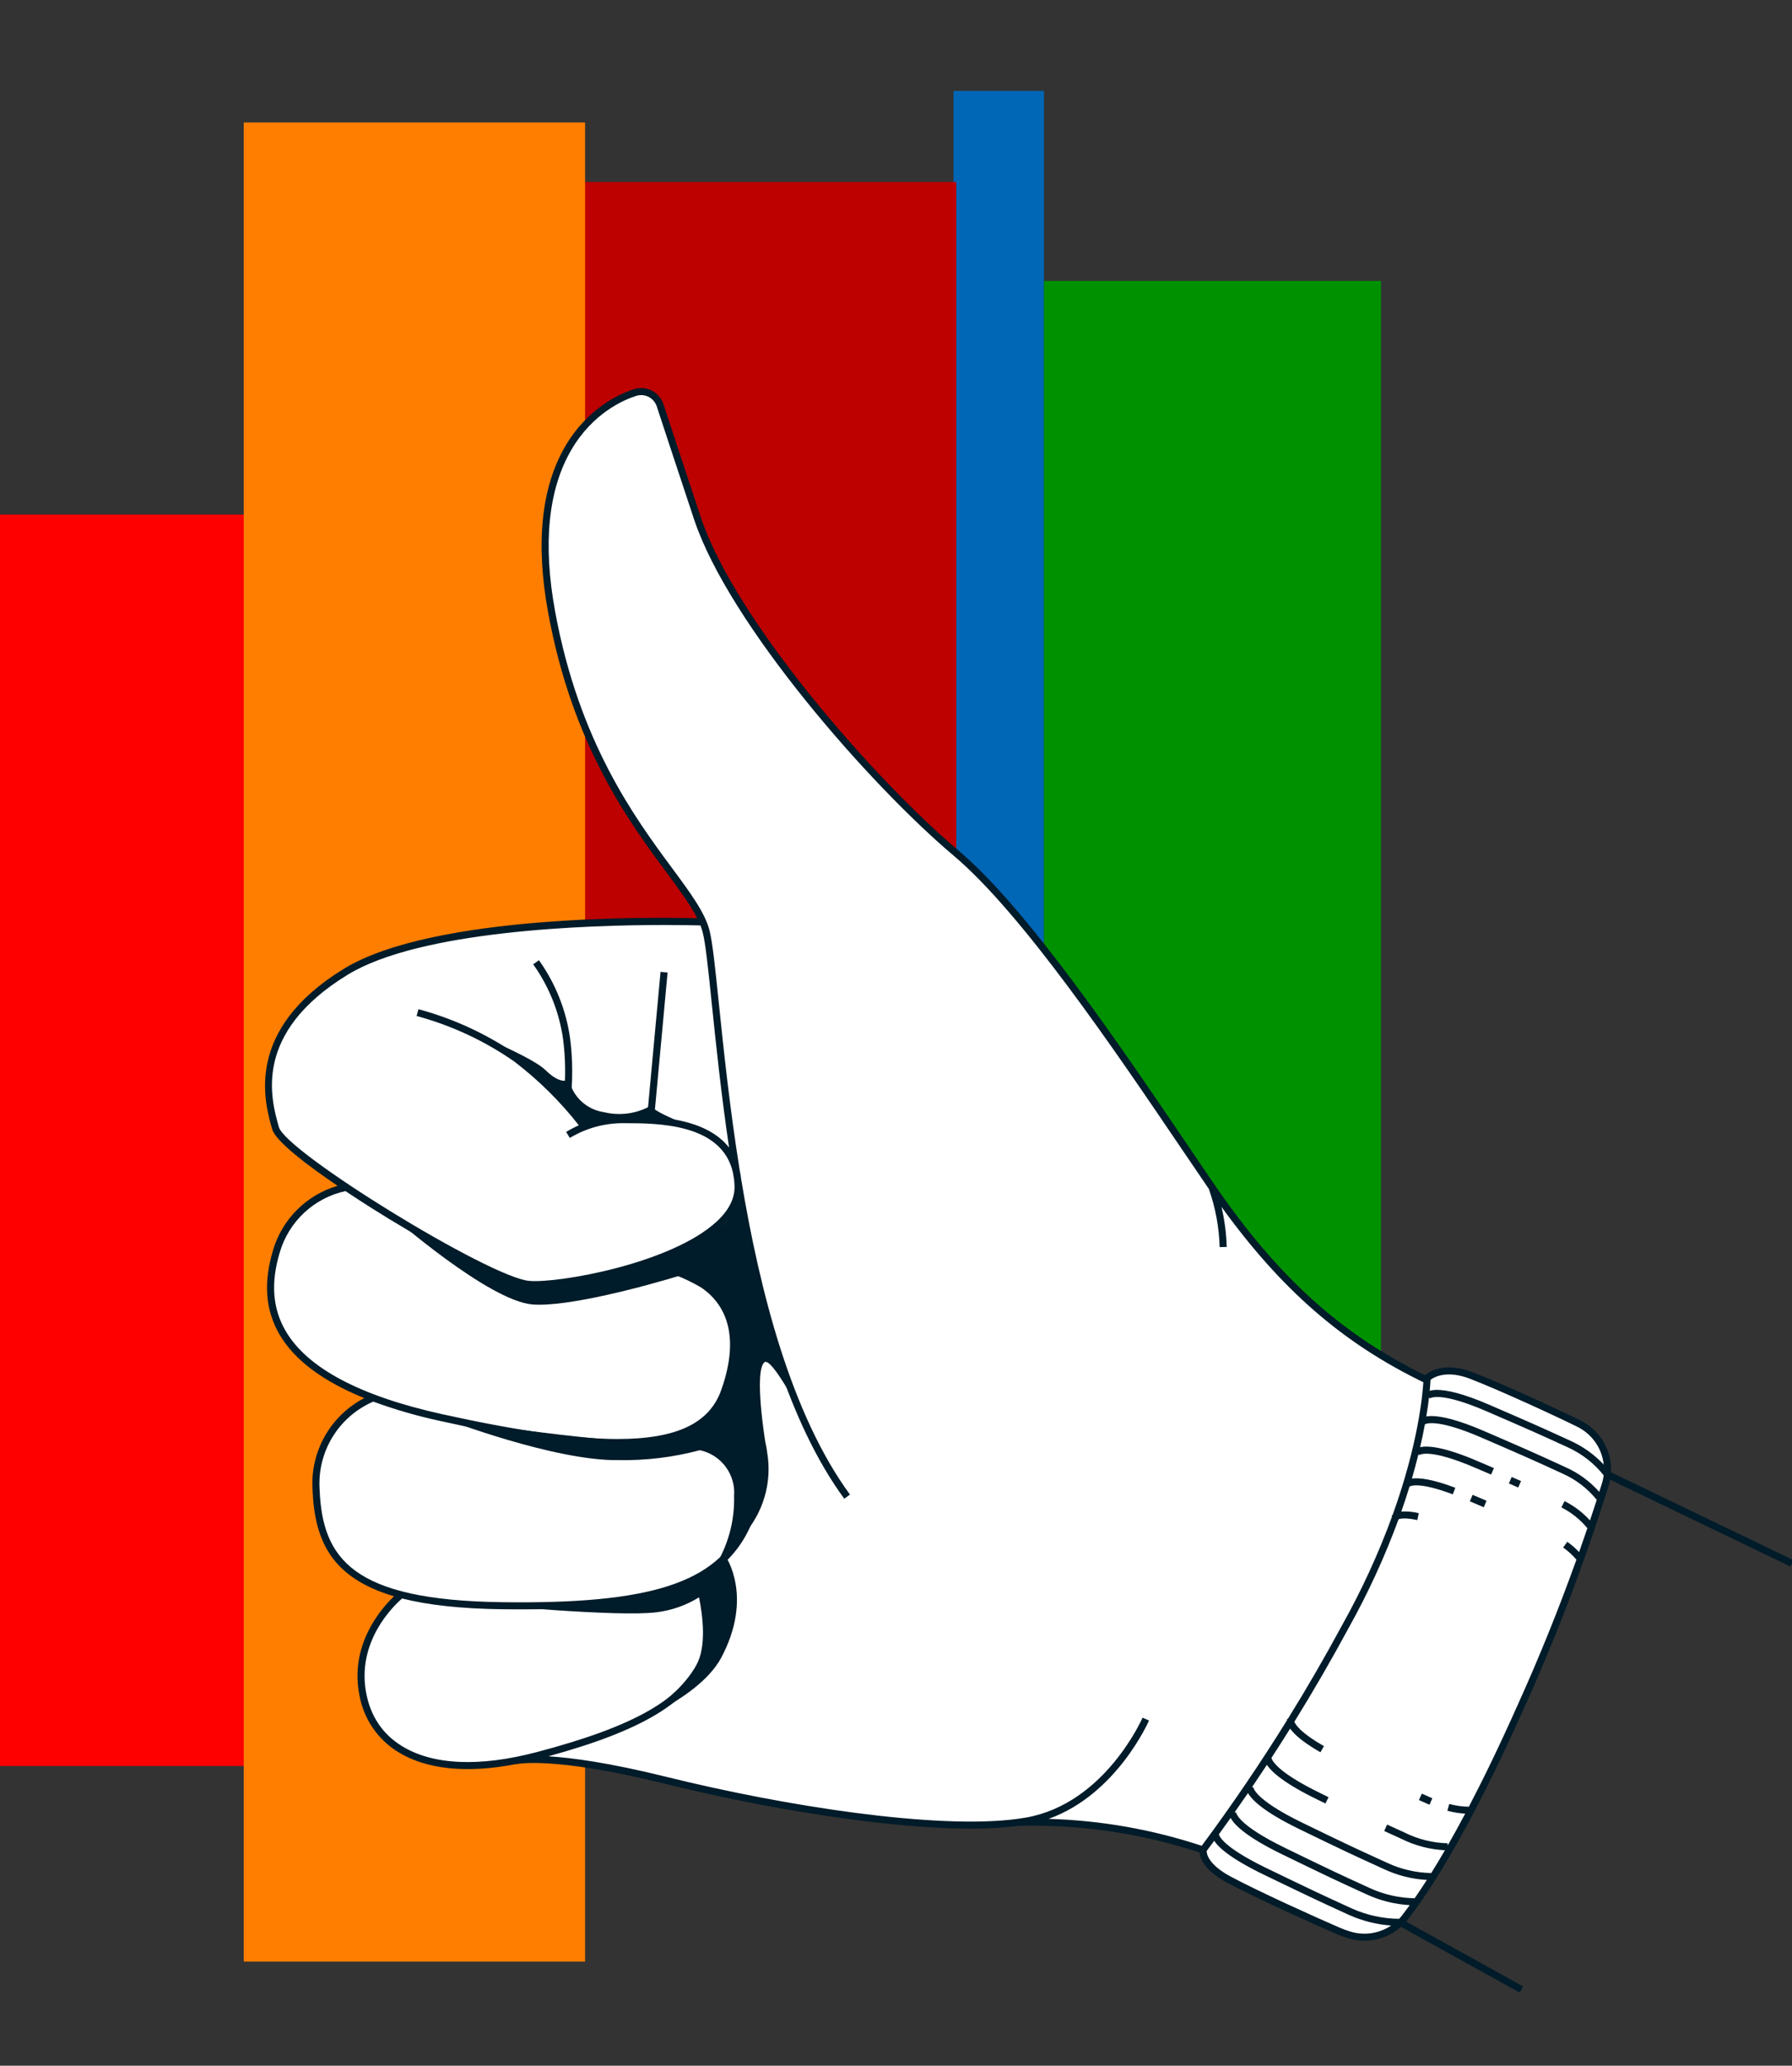 <svg width="289" height="333" viewBox="0 0 289 333" fill="none" xmlns="http://www.w3.org/2000/svg">
<rect x="0" y="0" width="289" height="333" fill="#333333" stroke="none"/>
<g clip-path="url(#clip0)">
<path d="M168.363 14.652H153.78V266.4H168.363V14.652Z" fill="#0066B6"/>
<g style="mix-blend-mode:multiply">
<path d="M39.309 82.95H-0.739V284.679H39.309V82.95Z" fill="#FF0000"/>
</g>
<g style="mix-blend-mode:multiply">
<path d="M154.221 29.343H93.91V281.923H154.221V29.343Z" fill="#BD0000"/>
</g>
<g style="mix-blend-mode:multiply">
<path d="M222.716 45.288H168.362V246.42H222.716V45.288Z" fill="#009100"/>
</g>
<g style="mix-blend-mode:multiply">
<path d="M94.359 19.745H39.31V316.215H94.359V19.745Z" fill="#FF7E00"/>
</g>
<path d="M254.859 229.671L254.425 229.445C251.145 227.827 242.36 223.799 237.251 221.766C232.802 220.016 230.539 221.766 230.144 222.124L229.898 222.331L229.616 222.199C215.891 215.593 205.655 206.182 195.342 191.125C193.985 189.243 192.552 187.022 191.044 184.782C180.185 168.784 165.311 146.857 154.207 137.465C140.727 126.041 118.124 100.274 112.524 83.542C109.169 73.435 107.397 68.034 106.492 65.286C106.244 64.537 105.727 63.906 105.04 63.516L104.776 63.366V63.065L104.569 63.272H104.305C103.69 63.087 103.035 63.087 102.42 63.272C99.271 64.269 83.831 70.8 88.94 98.637C92.711 119.868 101.911 132.139 107.925 140.27C109.838 142.674 111.553 145.23 113.052 147.911L113.392 148.627H112.619C105.625 148.438 70.107 147.911 55.76 156.701C39.943 166.394 43.261 177.649 44.449 181.884C44.901 183.408 48.691 186.665 54.855 190.862L55.685 191.408L54.724 191.69C52.325 192.383 50.14 193.667 48.368 195.423C46.596 197.179 45.294 199.351 44.581 201.74C43.788 203.879 43.467 206.163 43.64 208.437C43.812 210.711 44.474 212.92 45.58 214.915C47.918 218.906 52.48 222.293 59.135 224.985L60.096 225.361L59.173 225.832C56.573 227.157 54.415 229.207 52.959 231.732C51.504 234.258 50.813 237.151 50.972 240.061C51.217 246.931 52.97 253.725 63.923 256.849L64.734 257.075L64.131 257.659C62.396 259.24 56.929 265.037 58.475 273.186C58.786 274.987 59.475 276.703 60.495 278.22C61.515 279.738 62.843 281.024 64.395 281.995C68.787 284.743 74.99 285.458 83.021 283.877H83.153C84.133 283.689 90.317 282.842 107.284 287.039C121.385 290.521 141.727 294.266 156.526 294.266C159.046 294.282 161.565 294.137 164.066 293.833H166.253C175.554 293.785 184.8 295.254 193.627 298.181H193.853V298.426C194.193 299.442 194.743 300.376 195.467 301.167C196.191 301.958 197.074 302.589 198.057 303.018C202.582 305.427 211.989 309.7 215.778 311.318C216.339 311.554 216.912 311.761 217.494 311.94C218.921 312.381 220.441 312.427 221.892 312.072C223.344 311.718 224.671 310.976 225.732 309.926C225.989 309.685 226.223 309.42 226.43 309.135C230.2 304.298 236.497 294.492 245.074 275.257C249.363 265.793 253.17 256.119 256.48 246.272V246.14C257.065 244.39 257.555 242.846 257.988 241.51L258.667 239.458C258.853 238.846 258.966 238.215 259.006 237.576V237.463C259.128 235.905 258.802 234.345 258.068 232.965C257.333 231.585 256.22 230.443 254.859 229.671Z" fill="white"/>
<path d="M245.081 321.207L225.939 310.608C224.804 311.618 223.427 312.319 221.941 312.644C220.456 312.969 218.912 312.906 217.457 312.464C216.854 312.283 216.263 312.069 215.685 311.821C211.887 310.19 202.472 305.938 197.92 303.5C194.202 301.508 193.541 299.565 193.463 298.631C184.027 295.503 174.114 294.052 164.176 294.343C161.651 294.649 159.11 294.793 156.567 294.774C142.746 294.774 123.068 291.466 107.184 287.534C88.891 283.004 83.262 284.391 83.207 284.406L83.2 284.38C75.245 285.918 68.703 285.243 64.131 282.383C62.515 281.374 61.13 280.036 60.066 278.458C59.002 276.879 58.283 275.094 57.954 273.22C56.375 265.137 61.443 259.333 63.55 257.322C53.386 254.326 50.705 248.266 50.403 240.044C50.228 237.056 50.923 234.082 52.403 231.479C53.883 228.877 56.086 226.757 58.746 225.377C52.07 222.663 47.499 219.247 45.104 215.165C42.8 211.237 42.45 206.779 44.036 201.538C44.759 199.075 46.092 196.833 47.911 195.019C49.73 193.205 51.977 191.877 54.445 191.158C49.6 187.867 44.444 183.98 43.882 182.001C42.643 177.636 39.353 166.042 55.444 156.179C69.936 147.296 106.026 147.856 112.448 148.03C111.374 145.894 109.583 143.473 107.466 140.609C101.428 132.443 92.302 120.102 88.399 98.739C86.359 87.603 87.283 78.593 91.149 71.959C94.821 65.656 100.146 63.405 102.265 62.73C103.213 62.432 104.241 62.519 105.126 62.971C106.01 63.422 106.682 64.204 106.995 65.145L107.447 66.522C108.449 69.567 110.16 74.767 113.027 83.4C118.63 100.145 141.127 125.763 154.536 137.069C165.697 146.479 180.608 168.481 191.495 184.545C192.996 186.76 194.429 188.874 195.774 190.842C195.806 190.889 195.839 190.937 195.871 190.984L195.915 190.968C195.935 191.024 195.955 191.079 195.975 191.134C206.155 205.927 216.302 215.086 229.819 221.687C230.296 221.264 232.793 219.379 237.532 221.218C242.516 223.151 251.392 227.258 254.753 228.917L255.197 229.148C256.658 229.943 257.865 231.132 258.681 232.579C259.496 234.027 259.886 235.675 259.807 237.333L289.247 251.5L288.753 252.524L259.666 238.527C259.595 238.909 259.498 239.285 259.377 239.654C255.561 251.86 251.002 263.821 245.725 275.472C237.131 294.743 230.804 304.595 227.011 309.465C226.931 309.567 226.849 309.668 226.765 309.766L245.633 320.213L245.081 321.207ZM194.596 298.388C194.597 298.787 194.819 300.549 198.458 302.498C202.98 304.921 212.352 309.153 216.134 310.777C216.674 311.009 217.226 311.208 217.788 311.376C218.886 311.712 220.045 311.799 221.181 311.63C222.317 311.462 223.401 311.042 224.354 310.402C222.008 310.233 219.709 309.655 217.563 308.694L215.994 307.974C213.115 306.655 211.529 305.928 203.879 302.23C198.589 299.674 196.55 297.876 195.819 296.731C195.413 297.286 195.005 297.838 194.596 298.388ZM196.588 295.676C196.599 295.828 196.892 297.591 204.375 301.208C212.015 304.9 213.597 305.625 216.469 306.942L218.033 307.659C220.426 308.73 223.015 309.295 225.638 309.318C225.804 309.143 225.962 308.96 226.112 308.767C226.499 308.27 226.913 307.719 227.354 307.113C224.962 306.977 222.618 306.395 220.441 305.397L218.793 304.642C216.005 303.365 214.321 302.595 206.762 298.917C201.061 296.143 199.093 294.217 198.469 293.054C197.847 293.932 197.22 294.806 196.588 295.676ZM199.349 292.132C199.348 292.156 199.363 294.053 207.261 297.896C214.808 301.568 216.487 302.336 219.267 303.609L220.917 304.365C223.186 305.405 225.646 305.964 228.142 306.005C228.755 305.126 229.412 304.145 230.114 303.051C227.722 302.918 225.377 302.328 223.208 301.311C222.45 300.962 221.805 300.668 221.202 300.393C218.625 299.218 216.762 298.368 209.533 294.852C203.912 292.117 201.92 290.206 201.268 289.038C200.558 290.075 199.842 291.107 199.119 292.134L199.332 292.204C199.341 292.181 199.347 292.157 199.349 292.132ZM202.121 288.067C202.12 288.09 202.133 289.988 210.032 293.83C217.248 297.341 219.105 298.188 221.675 299.36C222.279 299.635 222.925 299.93 223.689 300.281C225.922 301.329 228.351 301.894 230.818 301.939C231.515 300.824 232.252 299.598 233.029 298.263C230.635 298.147 228.291 297.543 226.14 296.488L223.233 295.158L223.706 294.126L226.629 295.462C228.762 296.511 231.097 297.084 233.474 297.142L233.466 297.506C234.36 295.946 235.303 294.238 236.296 292.366C235.325 292.311 234.362 292.154 233.424 291.896L233.725 290.801C234.755 291.083 235.816 291.234 236.884 291.25C239.224 286.776 241.828 281.416 244.686 275.007C248.177 267.305 251.372 259.41 254.235 251.416C253.605 250.68 252.887 250.024 252.097 249.464L252.756 248.538C253.446 249.027 254.087 249.584 254.668 250.198C255.121 248.917 255.565 247.635 256 246.351C254.851 244.955 253.425 243.812 251.812 242.995L252.325 241.981C253.869 242.763 255.257 243.82 256.421 245.099C256.791 243.993 257.154 242.885 257.511 241.775C256.046 239.962 254.173 238.52 252.044 237.568C251.329 237.242 250.728 236.966 250.166 236.708C247.627 235.544 245.949 234.775 238.854 231.717C232.263 228.877 230.257 229.377 229.799 229.595C229.592 230.715 229.338 231.951 229.026 233.291C230.317 233.009 232.982 233.238 238.457 235.605L240.925 236.658L240.477 237.703L238.007 236.649C230.258 233.3 228.854 234.577 228.84 234.59C228.854 234.574 228.867 234.556 228.878 234.537L228.747 234.458C228.446 235.679 228.097 236.976 227.7 238.349C228.864 238.19 230.957 238.414 234.7 239.83L234.297 240.893C229.132 238.94 227.62 239.466 227.316 239.635C226.922 240.921 226.482 242.269 225.992 243.667C226.94 243.611 227.891 243.699 228.812 243.928L228.571 245.039C226.676 244.628 225.857 244.789 225.547 244.912C223.316 250.988 220.607 256.878 217.444 262.527C214.703 267.603 211.805 272.61 208.75 277.547C208.929 278.025 209.751 279.332 213.516 281.482L212.95 282.469C210.069 280.822 208.696 279.555 208.064 278.65C207.075 280.233 206.071 281.807 205.052 283.372C205.128 283.74 205.87 285.622 212.954 289.068L214.257 289.71L213.754 290.729L212.453 290.089C207.164 287.516 205.089 285.672 204.319 284.491C203.529 285.693 202.729 286.889 201.922 288.079L202.104 288.139C202.112 288.116 202.118 288.091 202.121 288.067ZM194.042 298.2L194.075 298.206L193.986 298.14L193.971 298.185L194.042 298.2ZM169.104 293.206C177.505 293.444 185.827 294.906 193.804 297.547C198.653 291.016 203.251 284.249 207.559 277.309C207.561 277.223 207.576 277.137 207.603 277.055L207.697 277.086C210.767 272.131 213.683 267.096 216.446 261.981C219.593 256.361 222.288 250.501 224.504 244.454L224.416 244.409C224.466 244.317 224.531 244.235 224.608 244.166C228.702 232.807 229.424 224.888 229.549 222.74L229.517 222.804C216.581 216.525 206.698 207.973 196.989 194.546C197.491 196.666 197.775 198.832 197.834 201.009L196.696 201.04C196.609 197.84 196.021 194.674 194.952 191.655C194.913 191.598 194.874 191.541 194.834 191.483C193.488 189.514 192.054 187.398 190.552 185.182C179.702 169.173 164.843 147.246 153.802 137.937C140.293 126.547 117.616 100.7 111.946 83.76C109.079 75.123 107.368 69.922 106.366 66.876L105.913 65.5C105.695 64.842 105.226 64.297 104.608 63.981C103.99 63.666 103.273 63.605 102.611 63.813C100.618 64.448 95.606 66.569 92.133 72.53C88.408 78.923 87.528 87.673 89.519 98.534C93.375 119.639 102.406 131.853 108.382 139.935C111.336 143.929 113.669 147.084 114.414 149.952C114.909 151.86 115.337 155.998 115.929 161.726C116.684 169.022 117.67 178.555 119.308 188.739C119.405 189.174 119.477 189.615 119.524 190.059C122.516 208.12 127.595 227.987 137.077 240.929L136.158 241.6C127.215 229.393 122.15 211.184 119.061 194.057C118.444 195.459 117.53 196.711 116.381 197.726C113.895 200.035 110.197 201.94 106.181 203.444C108.819 204.149 111.348 205.21 113.7 206.596C117.403 209.134 121.015 214.276 117.378 224.479C116.78 226.212 115.763 227.772 114.418 229.02C115.959 229.421 117.417 230.088 118.728 230.991C122.337 233.507 125.107 237.074 120.998 246.074C119.683 249.054 117.579 251.619 114.913 253.494C115.397 254.071 115.7 254.777 115.786 255.525C115.808 255.686 115.842 255.882 115.88 256.101C116.216 258.025 116.84 261.605 114.08 267.735C111.052 274.462 103.579 278.964 88.431 283.12C92.214 283.344 98.251 284.151 107.458 286.43C126.496 291.144 150.98 294.959 164.087 293.209L164.089 293.209C164.573 293.144 165.041 293.072 165.494 292.991C178.188 290.74 184.202 277.034 184.262 276.896L185.308 277.343C185.252 277.474 180.071 289.304 169.104 293.206ZM196.538 295.746L196.56 295.755C196.571 295.731 196.58 295.706 196.586 295.68C196.57 295.702 196.554 295.723 196.538 295.746ZM64.846 257.677C63.472 258.867 57.438 264.64 59.071 273.002C59.791 276.688 61.697 279.52 64.735 281.421C69.73 284.544 77.306 284.891 86.645 282.424C102.426 278.254 110.074 273.863 113.042 267.269C115.659 261.457 115.074 258.099 114.759 256.296C114.718 256.061 114.682 255.851 114.656 255.665C114.592 255.091 114.347 254.553 113.956 254.128C107.542 258.119 97.246 259.638 80.882 259.412C74.222 259.321 68.971 258.725 64.846 257.677ZM60.2 225.944C57.488 227.115 55.202 229.091 53.653 231.604C52.104 234.116 51.366 237.044 51.54 239.989C51.956 251.326 56.894 257.946 80.898 258.276C104.997 258.608 115.593 255.172 119.962 245.603C124.244 236.223 120.386 233.532 118.08 231.925C116.641 230.934 115.01 230.255 113.293 229.932C105.93 235.18 90.865 233.452 71.058 229.077C67.37 228.288 63.741 227.241 60.2 225.944ZM230.864 228.272C232.387 228.272 234.961 228.802 239.305 230.674C246.412 233.737 248.095 234.508 250.64 235.676C251.202 235.933 251.802 236.209 252.512 236.532C254.576 237.456 256.419 238.807 257.919 240.497C258.045 240.101 258.169 239.704 258.293 239.308C258.452 238.823 258.563 238.324 258.624 237.818C257.099 235.904 255.147 234.374 252.924 233.349L251.198 232.56C248.645 231.391 246.958 230.619 239.74 227.501C232.035 224.174 230.608 225.429 230.589 225.448C230.604 225.432 230.617 225.414 230.628 225.395L230.457 225.29C230.356 226.146 230.216 227.166 230.02 228.338C230.299 228.292 230.581 228.27 230.864 228.272ZM231.766 224.056C233.287 224.056 235.857 224.586 240.191 226.458C247.421 229.581 249.112 230.355 251.673 231.527L253.398 232.316C255.371 233.225 257.149 234.508 258.634 236.092C258.503 234.855 258.073 233.668 257.381 232.633C256.689 231.598 255.756 230.746 254.662 230.151L254.237 229.93C250.904 228.284 242.073 224.198 237.12 222.277C233.306 220.797 231.264 222.002 230.703 222.43C230.69 222.747 230.656 223.346 230.574 224.201C230.963 224.097 231.364 224.048 231.766 224.056ZM55.708 192.007C53.221 192.551 50.926 193.753 49.064 195.487C47.202 197.221 45.842 199.424 45.127 201.863C43.637 206.788 43.951 210.95 46.087 214.591C49.578 220.542 58.063 225.043 71.304 227.968C83.335 230.625 92.617 231.973 99.577 231.973C109.232 231.974 114.421 229.382 116.306 224.097C118.993 216.56 117.88 210.84 113.088 207.554C110.335 205.936 107.333 204.783 104.203 204.144C96.506 206.724 88.203 207.879 85.232 207.614C81.784 207.304 71.427 201.791 62.693 196.463C61.581 195.785 58.802 194.069 55.708 192.007ZM107.117 149.11C94.86 149.11 67.753 149.966 56.039 157.147C40.683 166.56 43.692 177.163 44.977 181.691C46.13 185.751 78.943 205.909 85.334 206.482C90.012 206.898 108.272 203.706 115.606 196.894C117.533 195.104 118.493 193.217 118.459 191.285C118.453 190.903 118.43 190.535 118.391 190.182C118.328 189.8 118.266 189.418 118.204 189.038C116.431 181.059 105.936 181.059 100.676 181.059C97.583 181.017 94.54 181.842 91.894 183.442L91.302 182.471C91.962 182.07 92.648 181.713 93.355 181.403C90.319 177.53 86.8 174.061 82.883 171.08C78.109 167.766 72.799 165.297 67.186 163.78L67.484 162.683C73.231 164.237 78.666 166.767 83.552 170.162C86.195 172.171 88.663 174.4 90.93 176.825C91.249 173.722 91.208 170.594 90.808 167.501C90.194 163.156 88.541 159.023 85.989 155.45L86.915 154.789C89.574 158.513 91.296 162.821 91.935 167.35C92.391 170.865 92.395 174.425 91.947 177.941C92.816 178.92 93.651 179.927 94.454 180.963C96.441 180.243 98.542 179.89 100.655 179.923C101.676 179.94 102.966 179.923 104.372 179.992L106.528 156.667L107.661 156.771L105.509 180.063C109.777 180.386 114.834 181.457 117.58 184.998C116.29 176.278 115.456 168.212 114.797 161.842C114.21 156.164 113.786 152.062 113.312 150.237C113.217 149.879 113.102 149.527 112.966 149.182C112.158 149.159 110.066 149.11 107.117 149.11ZM230.54 290.929L228.834 290.172L229.304 289.137L230.991 289.886L230.54 290.929ZM239.289 242.973L237.045 242.013L237.494 240.969L239.737 241.928L239.289 242.973ZM244.846 239.791L243.338 239.132L243.794 238.091L245.302 238.749L244.846 239.791Z" fill="#001B29"/>
<path d="M94.351 181.714C96.452 181.185 98.587 180.801 100.742 180.566C104.515 180.273 108.309 180.734 111.902 181.921C111.902 181.921 109.678 180.867 107.83 180.039C106.769 179.573 105.758 178.999 104.814 178.326C102.55 179.556 99.908 179.898 97.405 179.286C96.037 179.087 94.762 178.476 93.751 177.534C92.74 176.593 92.042 175.365 91.749 174.016C91.749 174.016 90.561 175.051 87.979 172.51C85.396 169.97 72.501 164.982 72.501 164.982C77.592 167.126 82.358 169.97 86.659 173.433C89.502 175.921 92.08 178.696 94.351 181.714Z" fill="#001B29"/>
<path d="M131.301 231.835C129.849 228.767 128.021 224.796 126.531 221.013C123.496 213.315 119.594 193.534 119.594 193.534C119.462 192.574 119.311 191.934 119.311 191.934C118.88 193.358 118.345 194.748 117.709 196.093C116.672 198.22 112.317 200.046 112.317 200.046C112.317 200.046 94.558 207.311 87.922 207.085C77.44 206.709 63.282 196.093 63.282 196.093C63.282 196.093 78.835 209.739 85.905 210.285C91.561 210.718 104.116 207.349 110.187 205.466C111.767 206.201 113.292 207.051 114.749 208.007C117.011 209.607 117.577 211.922 118.519 217.004C118.726 219.546 118.237 222.096 117.105 224.382C116.011 226.69 114.304 228.656 112.171 230.066C110.037 231.476 107.559 232.277 105.002 232.381C96.085 232.532 71.841 228.767 71.841 228.767C71.841 228.767 89.393 235.505 99.667 235.374C104.119 235.462 108.562 234.923 112.864 233.774C114.529 234.129 116.009 235.078 117.025 236.442C118.041 237.807 118.526 239.494 118.387 241.189C118.484 244.903 117.565 248.573 115.729 251.805L113.844 253.31C113.844 253.31 109.263 256.435 99.102 257.978C92.097 258.902 85.017 259.123 77.968 258.637C77.968 258.637 99.686 260.707 105.907 259.898C108.33 259.6 110.66 258.778 112.732 257.489C113.354 260.557 113.957 265.45 112.298 268.424C108.528 275.2 99.309 278.832 99.309 278.832C99.309 278.832 112.336 274.465 116.276 267.295C121.611 257.357 116.992 250.845 116.992 250.845L116.408 251.334C117.011 250.694 117.954 249.678 119.123 248.247C120.861 246.554 122.19 244.487 123.01 242.205C123.83 239.922 124.119 237.483 123.854 235.072C123.741 234.131 123.591 233.19 123.421 232.437C123.421 232.437 121.536 220.938 123.308 219.582C124.401 218.848 128.53 226.377 131.301 231.835ZM121.536 242.996C121.837 241.867 122.139 240.625 122.403 239.232C122.311 240.449 122.044 241.647 121.611 242.789L121.536 242.996Z" fill="#001B29"/>
<path d="M131.301 231.836C132.809 234.979 133.94 237.162 133.94 237.162C133.94 237.162 132.847 234.81 131.301 231.836Z" fill="#001B29"/>
</g>
<defs>
<clipPath id="clip0">
<rect width="289" height="333" fill="white"/>
</clipPath>
</defs>
</svg>
